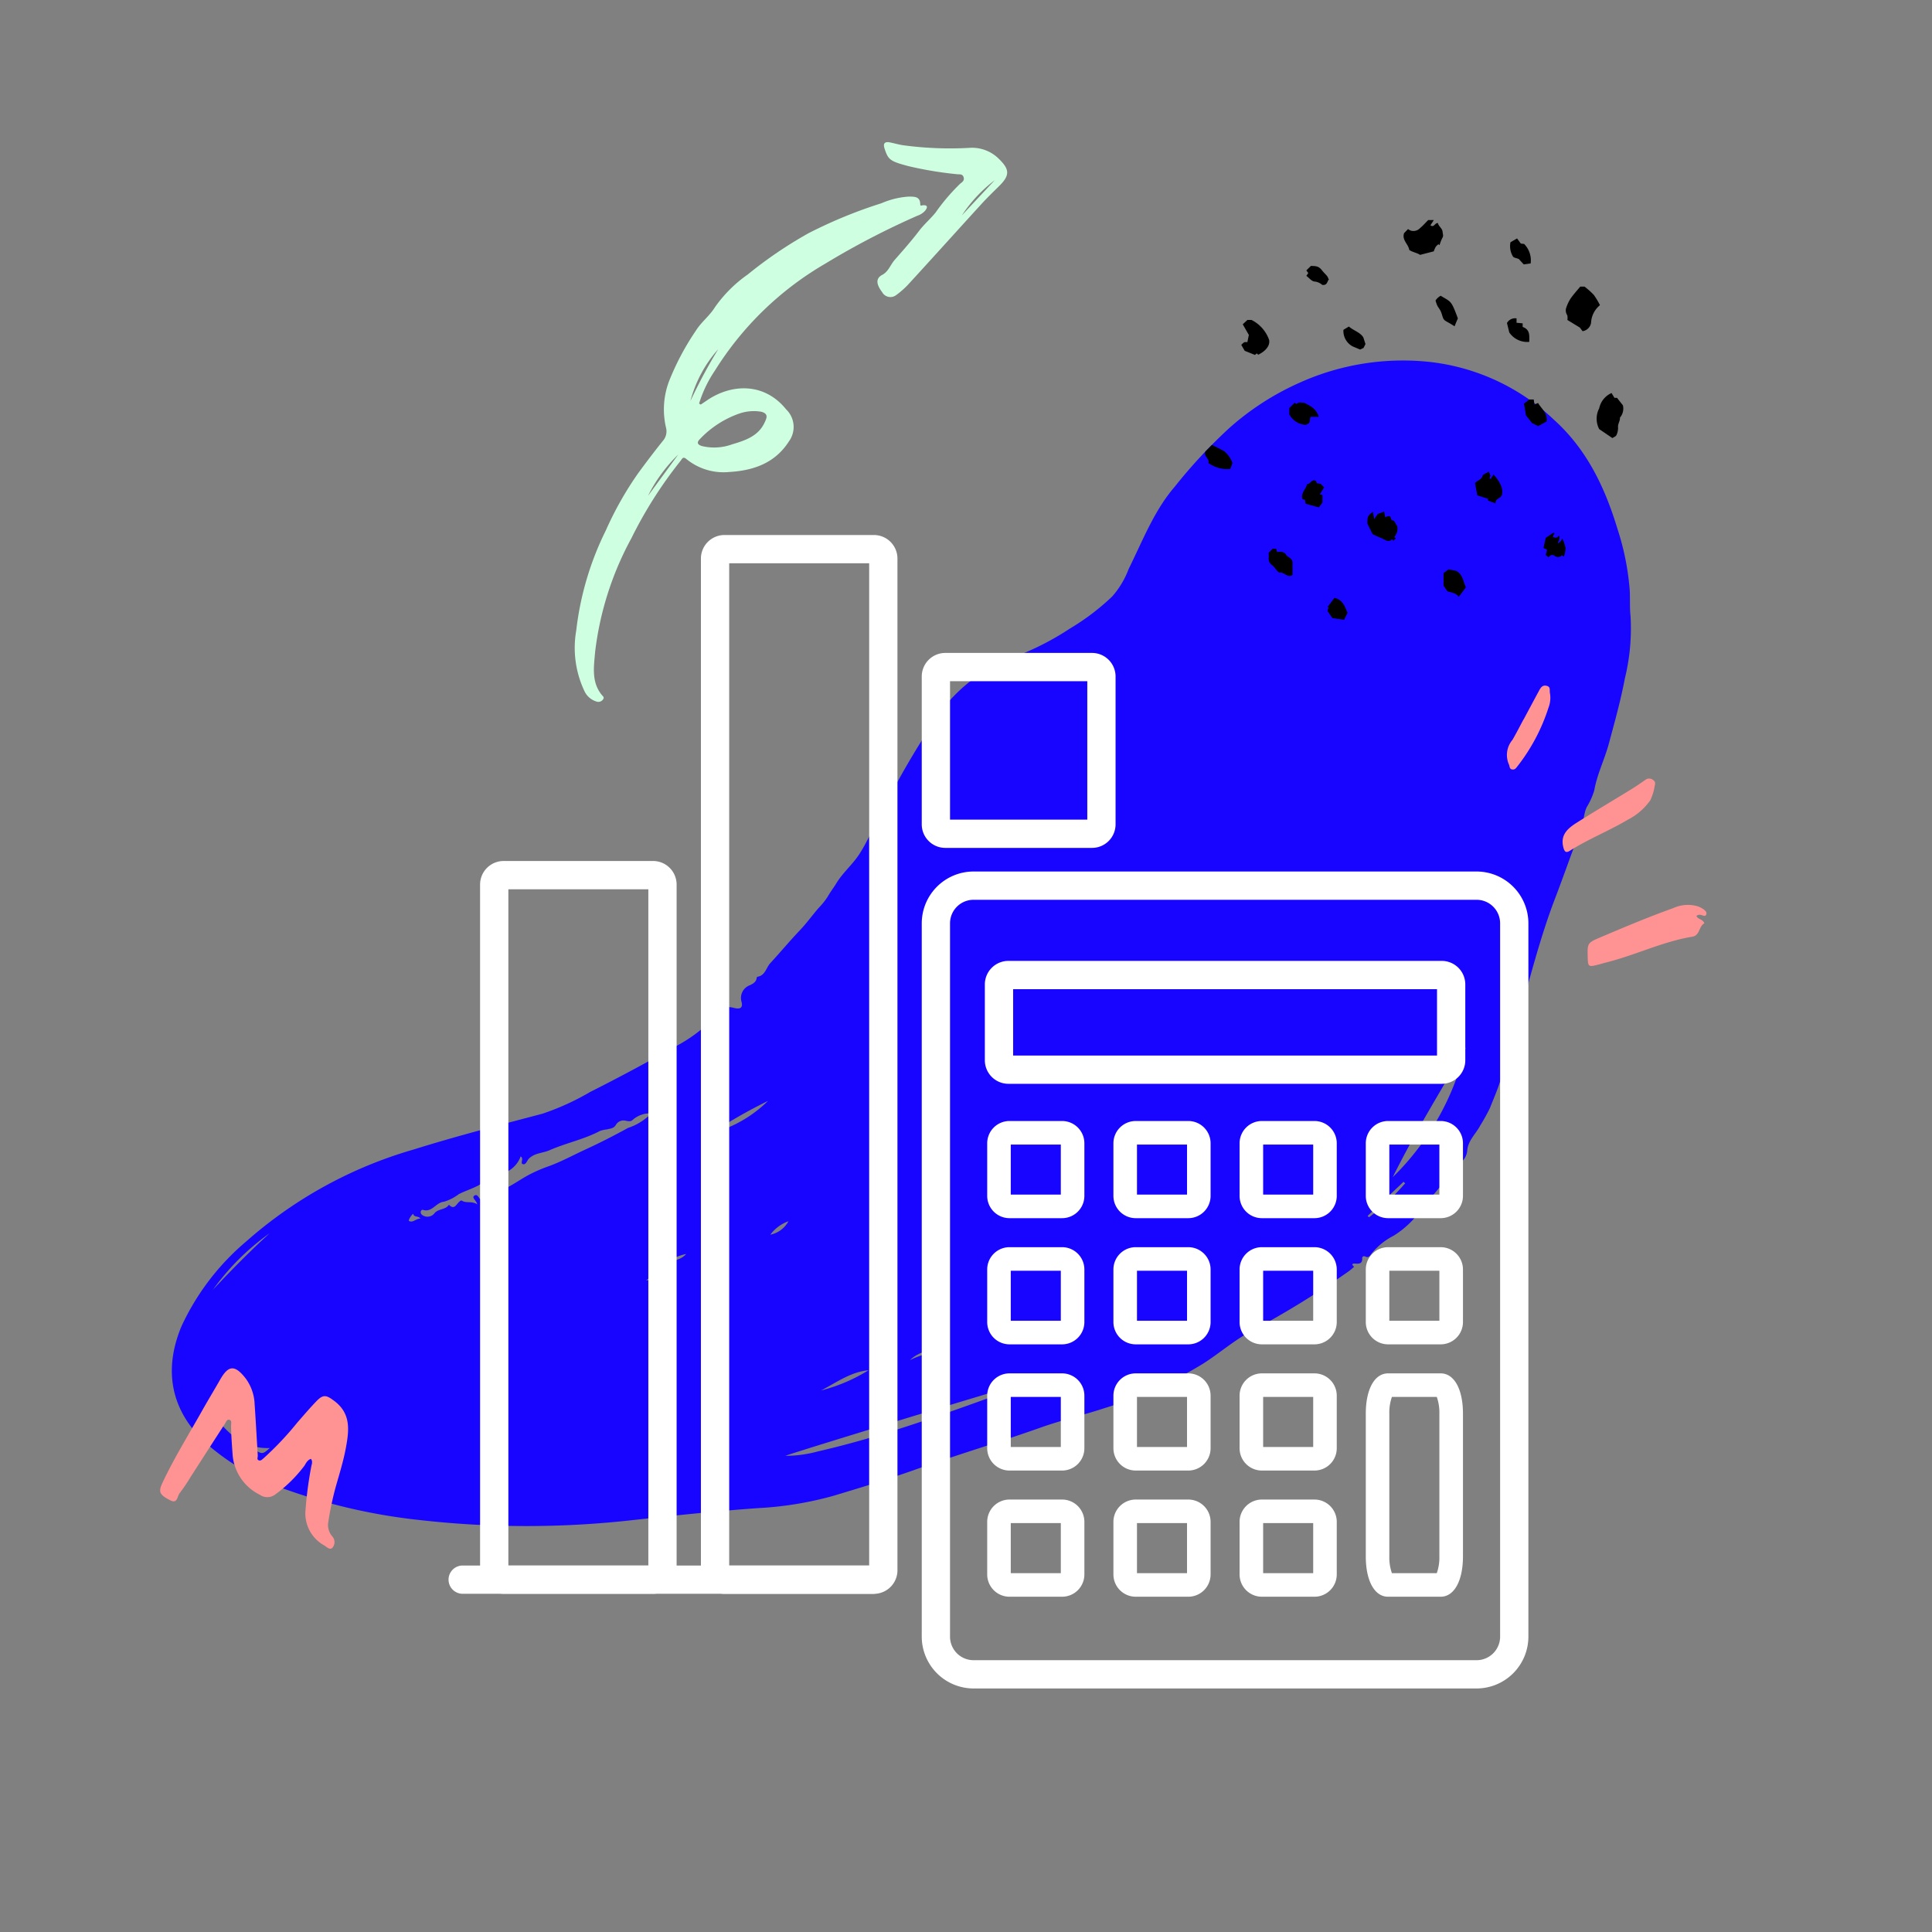 <?xml version="1.0" encoding="UTF-8"?> <svg xmlns="http://www.w3.org/2000/svg" xmlns:xlink="http://www.w3.org/1999/xlink" width="205" height="205" viewBox="0 0 205 205"><rect x="0" y="0" width="205" height="205" fill="#808080" stroke="none"/><defs><style>.a{fill:none;}.b{clip-path:url(#a);}.c{fill:#cfffe1;}.d{fill:#1805ff;}.e{fill:#fff;}.f{fill:#ff9393;}</style><clipPath id="a"><rect class="a" width="205" height="205" transform="translate(490.613 619.887)"></rect></clipPath></defs><g transform="translate(-490.613 -619.887)"><g class="b"><path class="c" d="M564.965,662.819l.69-.467c2.566-1.74,6.044-1.912,8.372.971a2.591,2.591,0,0,1,.3,3.393c-1.463,2.3-3.751,3.1-6.323,3.251a6.224,6.224,0,0,1-4.558-1.372c-.379-.321-.464,0-.627.2a45.345,45.345,0,0,0-5.215,8.212,33.378,33.378,0,0,0-3.842,12.034c-.13,1.56-.412,3.16.666,4.537.157.2.365.292.143.561a.6.6,0,0,1-.682.182,2.072,2.072,0,0,1-1.28-1.141,10.731,10.731,0,0,1-.85-6.407,32.108,32.108,0,0,1,3.139-10.607,35.786,35.786,0,0,1,3.442-6.085c.849-1.157,1.719-2.307,2.622-3.429a1.533,1.533,0,0,0,.317-1.4,8.469,8.469,0,0,1,.315-4.888,27.478,27.478,0,0,1,2.872-5.412c.567-.906,1.433-1.539,2.009-2.468a14.137,14.137,0,0,1,3.483-3.473,44.944,44.944,0,0,1,6.436-4.373,49.715,49.715,0,0,1,7.755-3.187,8.589,8.589,0,0,1,2.928-.706c.547.015,1.172-.029,1.181.812.007.239.163.113.294.107.529-.027.479.232.248.554a1.9,1.9,0,0,1-.832.553,84.405,84.405,0,0,0-9.832,5.118,33.81,33.81,0,0,0-11.665,11.319,13.073,13.073,0,0,0-1.68,3.5A1.776,1.776,0,0,1,564.965,662.819Zm6.455.762a4.761,4.761,0,0,0-2.356.185,10.535,10.535,0,0,0-4.181,2.706c-.443.44-.152.642.25.754a5.55,5.55,0,0,0,3.136-.182c1.37-.41,2.8-.85,3.481-2.334.2-.438.446-.906-.33-1.127Zm-4.6-6.641a13.378,13.378,0,0,0-2.948,5.5,55.849,55.849,0,0,1,2.949-5.5Zm-7.465,15.58,3.224-4.4a16.084,16.084,0,0,0-3.219,4.4Z"></path><path class="c" d="M584.469,635.641c-.179-.539.032-.752.571-.643.467.091.925.23,1.393.3a37.24,37.24,0,0,0,7.056.278,4.023,4.023,0,0,1,3.124,1.179c1.138,1.112,1.163,1.731.043,2.847-.617.613-1.247,1.216-1.835,1.857-2.612,2.859-5.2,5.737-7.819,8.591a8.976,8.976,0,0,1-1.325,1.168,1.114,1.114,0,0,1-.109.069,1,1,0,0,1-1.351-.4c-.668-.879-.669-1.474.006-1.833s.863-1.064,1.317-1.582c.891-1.016,1.789-2.03,2.606-3.1.532-.7,1.2-1.264,1.735-1.926a21.261,21.261,0,0,1,2.623-3.075c.2-.16.474-.316.352-.688s-.443-.277-.7-.311a39.074,39.074,0,0,1-5.143-.855C585.058,637,584.853,636.841,584.469,635.641Zm11.692,3.368a15.108,15.108,0,0,0-3.485,3.728Z"></path><path class="d" d="M641.368,748.285a9.89,9.89,0,0,1-2.89,2.727,7.22,7.22,0,0,0-2.365,1.929c-.11.176-.291.447-.6.286-.207-.106-.372-.005-.362.168.03.57-.293.6-.722.571-.311-.026-.472.069-.13.329a7.222,7.222,0,0,1-.568.479,100.9,100.9,0,0,1-10.231,6.3c-1.88.976-3.461,2.383-5.239,3.515a45.884,45.884,0,0,1-10.482,4.724c-2.222.728-4.509,1.257-6.691,2.031-4.473,1.586-9.024,2.941-13.493,4.528-2.824,1-5.684,1.871-8.548,2.731a36.763,36.763,0,0,1-8.022,1.308c-4.38.313-8.755.772-13.123,1.253a100.9,100.9,0,0,1-22.86,0,61.587,61.587,0,0,1-13.924-3.176,25.246,25.246,0,0,1-8.625-4.947c-3.714-3.418-4.593-7.7-2.624-12.424a26.128,26.128,0,0,1,6.888-9.019,46.022,46.022,0,0,1,17.79-9.752c4.5-1.413,9.07-2.579,13.629-3.787a27.023,27.023,0,0,0,5.083-2.321c3.06-1.532,6.063-3.163,9.047-4.825a15.937,15.937,0,0,0,3.423-2.409c.543-.528,1.344-.727,1.732-1.479.19-.365.637-.291,1.044-.189.444.113.978.135.8-.612a1.446,1.446,0,0,1,.876-1.8c.363-.172.648-.332.719-.747.009-.053.039-.142.069-.146.849-.126.927-.957,1.377-1.445,1.059-1.148,2.055-2.35,3.131-3.479.72-.757,1.329-1.608,2.01-2.392a7.684,7.684,0,0,0,.95-1.184c.281-.505.629-.943.921-1.426.687-1.127,1.712-1.976,2.435-3.087.872-1.346,1.473-2.818,2.238-4.211a93.111,93.111,0,0,1,6.417-10.96,17.477,17.477,0,0,1,8.736-6.128,29.794,29.794,0,0,0,4.959-2.64,25.156,25.156,0,0,0,4.47-3.389,9.341,9.341,0,0,0,1.761-2.937c1.485-2.987,2.687-6.165,4.874-8.705a54.175,54.175,0,0,1,5.8-6.239,28.7,28.7,0,0,1,7.417-4.794,26.693,26.693,0,0,1,13.673-2.243,22.814,22.814,0,0,1,13.37,6.161c3.474,3.136,5.394,7.158,6.723,11.549a27.738,27.738,0,0,1,1.309,6.539c.048.9-.011,1.858.083,2.709a22.321,22.321,0,0,1-.608,6.68c-.435,2.314-1.075,4.59-1.688,6.873-.452,1.683-1.25,3.244-1.552,4.975a7.566,7.566,0,0,1-.8,1.776c-.326.685-.292,1.459-.566,2.169-.962,2.473-1.825,4.989-2.772,7.465-1.671,4.341-2.757,8.857-4.064,13.314-.565,1.936-1.118,3.872-1.681,5.807-.318,1.1-.783,2.144-1.2,3.2a20.652,20.652,0,0,1-1.028,1.845c-.455.873-1.28,1.56-1.367,2.636a1.8,1.8,0,0,1-.845,1.38c-.611.412-.731,1.251-1.366,1.659Q642.726,746.641,641.368,748.285ZM559.745,738.03a2.748,2.748,0,0,0-2.017.7c-.167.187-.487.127-.729.071a.947.947,0,0,0-1.009.4c-.241.45-.616.422-.969.524a3.223,3.223,0,0,0-.732.158c-1.7.9-3.617,1.284-5.373,2.055-.72.316-1.573.273-2.192.9-.2.2-.3.67-.63.572s.153-.579-.236-.82A2.887,2.887,0,0,1,543.9,744.4c-.779.187-1.548,1.023-2.432.1.523.547.475.867-.1,1.173-.67.356-1.4.58-2.07.919a4.852,4.852,0,0,1-1.6.813c-.834.074-1.233,1.168-2.215.855-.139-.043-.364.22-.133.495a.939.939,0,0,0,1.325-.084l.006-.007c.4-.55,1.2-.371,1.565-.947.589.61.786-.071,1.118-.33.077-.059.145-.169.284-.084.47.28,1.024-.008,1.607.377-.116-.446-.632-.72-.308-.926.416-.268.453.464.89.522-.038-.513.236-.748.734-.8,1.53-.15,2.7-1.118,3.965-1.825a15.45,15.45,0,0,1,2.291-1.015c1.354-.49,2.616-1.186,3.906-1.779,1.523-.7,3.042-1.478,4.52-2.289a6.033,6.033,0,0,0,2.473-1.555c1.2-.32,1.619-.75,1.418-1.5-.415.567-1.227.74-1.4,1.514Zm14.2,36.332a13.192,13.192,0,0,0,3.435-.464c8.735-2,17.029-5.363,25.462-8.282-.669.03-27.909,8.342-28.895,8.746Zm72.182-43.309c-2.619,4.561-5.4,9.027-7.734,13.743a28.254,28.254,0,0,0,7.736-13.744ZM513.394,769.541a1.6,1.6,0,0,0,.384,1.092,11.091,11.091,0,0,0,3.977,3.166c.693.392.778.376,1.477-.266-2.075.08-3.268-.784-2.869-2.088-.435-.1-1.27-.143-1.181-.465.231-.843-.426-.615-.712-.745a2.027,2.027,0,0,1-1.074-.693Zm58.7-32.834a54.1,54.1,0,0,0-6,3.432,13.557,13.557,0,0,0,6.005-3.432ZM513.2,756.745c1.933-2.071,3.922-4.085,6.018-5.995a25.8,25.8,0,0,0-6.012,5.994Zm69.569,8.534c-1.9.183-3.4,1.3-5.029,2.144a17.766,17.766,0,0,0,5.031-2.144Zm-63.743,8.987c1.388,1.073,1.951,1.019,2.474-.429-.818.815-1.725-.36-2.474.431Zm120.685-28.825-.174-.156-3.81,3.619c.047.048.1.1.141.148A24.98,24.98,0,0,0,639.713,745.441Zm-48.68,17.268c-1.327.4-2.791.453-3.867,1.5C588.4,763.568,589.8,763.369,591.033,762.709Zm-31.859-6.957a5.256,5.256,0,0,0,2.874-1.375,7.658,7.658,0,0,0-2.875,1.37Zm13.184-4.856a2.84,2.84,0,0,0,1.921-1.427,4.081,4.081,0,0,0-1.921,1.424Zm-11.27,3.172c.659-.5,1.624-.316,2.336-1.126a5.412,5.412,0,0,0-2.335,1.12Zm-25.846-4.88c-.287-.331-.672-.1-.781-.486-.027-.1-.6.658-.435.745.416.215.7-.264,1.215-.265Zm102.72-4.84c-.466.064-.854.107-.983.521-.042.133.149.316.329.308.445-.033.552-.373.653-.834Z"></path><path d="M659.44,654.106a1.06,1.06,0,0,1-.906.921c-.089-.124-.2-.263-.281-.378-.458-.281-.906-.553-1.327-.81a1.429,1.429,0,0,0-.009-.488.961.961,0,0,1-.151-.686,4.289,4.289,0,0,1,.473-1.06c.321-.474.714-.894,1.054-1.308h.446a8.2,8.2,0,0,1,.989.881,8.322,8.322,0,0,1,.655,1.091A2.534,2.534,0,0,0,659.44,654.106Z"></path><path d="M643.189,643.56c.064.362.476.538.5.968.009.2.112.362-.019.581a4.568,4.568,0,0,0-.312.791l-.115-.1c-.272.216-.313.266-.5.757l-1.449.374c-.321-.219-.776-.275-1.147-.521-.087-.626-.807-1.043-.548-1.786.115-.118.251-.26.418-.43a1.854,1.854,0,0,0,.259.151.96.96,0,0,0,1.023-.262c.3-.248.559-.548.859-.847h.594c-.124.192-.238.368-.359.557C642.8,644.073,642.839,643.527,643.189,643.56Z"></path><path d="M661.919,662.1h.269l.626.791a1.465,1.465,0,0,1-.313,1.308c.034.355-.235.643-.2,1.019a1.759,1.759,0,0,1-.173.841c-.062.139-.279.208-.427.313-.562-.384-1.067-.73-1.4-.952a2.38,2.38,0,0,1,0-2.208,2.276,2.276,0,0,1,1.312-1.622C661.7,661.747,661.8,661.9,661.919,662.1Z"></path><path d="M625.276,655.952c.118.593-.346,1.183-1.156,1.573l-.158-.139-.189.161c-.343-.139-.68-.272-1.09-.439l-.359-.625a1.632,1.632,0,0,1,.313-.279.849.849,0,0,1,.333-.009c.053-.26.1-.513.158-.764-.2-.343-.417-.729-.649-1.134.183-.17.34-.318.5-.464h.423A3.775,3.775,0,0,1,625.276,655.952Z"></path><path d="M636.413,674.968c.139-.2.238-.331.4-.551l.668-.244c.04.209.068.365.1.584l.346-.1c.356-.1.148.417.5.458.154.018.269.355.448.612a1.326,1.326,0,0,1-.313,1.128,1.55,1.55,0,0,1,.154.176c-.08.071-.16.145-.253.225a1.581,1.581,0,0,0-.151-.132c-.439.377-.785-.022-1.147-.148a9.45,9.45,0,0,1-.909-.417c-.174-.349-.35-.7-.548-1.1-.025-.73.028-.859.584-1.27C636.335,674.441,636.366,674.667,636.413,674.968Z"></path><path d="M649.3,673.3l-.8-.3v-.189c-.374-.12-.744-.237-1.134-.364-.093-.492-.174-.924-.241-1.292.284-.337.689-.362.8-.779.044-.167.372-.26.661-.445.056.138.112.272.177.432-.007.013-.056.142-.1.272.041.026.084.049.125.078.083-.136.166-.273.29-.471a3.778,3.778,0,0,1,.748,1.054,1.728,1.728,0,0,1,.161,1.08C649.839,672.814,649.261,672.77,649.3,673.3Z"></path><path d="M630.542,664.111h-.856c-.189.266.135.689-.554.85a2.079,2.079,0,0,1-1.709-1.1v-.68l.568-.569.2.152c.241-.294.565-.115.779-.152C629.646,662.949,630.286,663.249,630.542,664.111Z"></path><path d="M625.653,678.114h.359c.031.089.062.188.115.343.327-.044.772-.028.917.25.177.343.626.318.715.823V680.9c-.557.355-.912-.371-1.4-.254-.349-.22-.488-.612-.828-.834a.8.8,0,0,1-.3-.7c.016-.191,0-.39,0-.574C625.378,678.389,625.513,678.252,625.653,678.114Z"></path><path d="M618.835,669.011c.136-.5-.562-.715-.313-1.221.2-.2.408-.408.683-.686a14.385,14.385,0,0,1,1.333.679,3.023,3.023,0,0,1,.853,1.243c-.081.209-.158.4-.241.626A3.442,3.442,0,0,1,618.835,669.011Z"></path><path d="M645.4,683.207c-.321-.423-.769-.436-1.2-.574l-.418-.6V680.7c.1-.081.263-.2.529-.4.189.038.521.1.81.161.718.365.724,1.106,1.036,1.743C645.926,682.524,645.669,682.86,645.4,683.207Z"></path><path d="M630.658,672.335c.09.022.167.044.276.071v.807c-.152.208-.285.384-.378.51-.5-.136-.93-.251-1.406-.381-.019-.1-.044-.26-.074-.423-.078-.019-.155-.035-.251-.055-.247-.647.368-1.052.471-1.6.371.019.472-.6.952-.359.009.035.034.1.077.254l.411.061.38.381Z"></path><path d="M653.428,662.811c.151-.065.263-.115.381-.164.346.59,1.026,1.054.911,1.956-.285.158-.606.334-.9.5l-.652-.334-.637-.807c-.064-.386-.133-.807-.208-1.251l.56-.433h.472C653.379,662.441,653.4,662.6,653.428,662.811Z"></path><path d="M655.555,676.485c-.058.1-.118.208-.188.349.259.136.467.176.673-.132a1,1,0,0,1,.044.313c-.046.173-.118.34-.189.531a.857.857,0,0,0,.488-.528,4.322,4.322,0,0,1,.346,1,3.254,3.254,0,0,1-.167.917c-.1-.043-.222-.126-.25-.1a.557.557,0,0,1-.744.025.408.408,0,0,0-.573.078.4.4,0,0,0-.053.092c-.132-.1-.208-.173-.313-.25.044-.179.09-.368.139-.565-.133-.065-.247-.118-.381-.183.074-.333.149-.667.238-1.076.238-.16.544-.365.85-.565A.9.9,0,0,0,655.555,676.485Z"></path><path d="M644.956,654.506c-.25-.148-.445-.276-.646-.387-.522-.288-.522-.288-.7-.866a2.438,2.438,0,0,0-.17-.429c-.1-.183-.238-.346-.328-.532a3.806,3.806,0,0,1-.176-.521,1.449,1.449,0,0,1,.548-.5c1.115.677,1.109.477,1.82,2.4C645.184,653.941,645.067,654.23,644.956,654.506Z"></path><path d="M651.984,645.731l.349.041a2.47,2.47,0,0,1,.693,2.07c-.26.034-.485.068-.73.1-.2-.215-.408-.442-.529-.574-.291-.115-.535-.132-.615-.26a2.1,2.1,0,0,1-.266-1.512c.2-.121.426-.253.7-.41Z"></path><path d="M651.53,653.67v.464l.649.062v.38c.807.288.711.939.7,1.586a2.3,2.3,0,0,1-2.121-1c-.081-.333-.155-.64-.244-1A.985.985,0,0,1,651.53,653.67Z"></path><path d="M633.161,654.885c.208-.13.4-.238.578-.349.51.439,1.239.625,1.542,1.174.086.272.142.442.219.683-.055.111-.145.294-.209.417l-.358.167c-.241-.1-.517-.217-.792-.334A1.857,1.857,0,0,1,633.161,654.885Z"></path><path d="M631.993,685.476c-.176-.256-.352-.516-.521-.76.04-.145.074-.266.111-.389l-.1-.041c.248-.327.5-.654.724-.961.921.209,1.122.961,1.388,1.6-.124.24-.25.5-.365.72C632.862,685.6,632.466,685.541,631.993,685.476Z"></path><path d="M629.224,648.58l.488-.479c.41.025.785-.025,1.14.427.411.521.6.571.718.938.006.025.037.041.058.059-.208.2-.154.67-.717.59a1.447,1.447,0,0,0-.844-.359c-.291-.04-.544-.377-.84-.6l.208-.3C629.378,648.79,629.32,648.707,629.224,648.58Z"></path><path class="e" d="M647.287,799.046H593.918a5.506,5.506,0,0,1-5.5-5.5V717.861a5.506,5.506,0,0,1,5.5-5.5h53.369a5.506,5.506,0,0,1,5.5,5.5v75.685A5.506,5.506,0,0,1,647.287,799.046Zm-53.369-83.685a2.5,2.5,0,0,0-2.5,2.5v75.685a2.5,2.5,0,0,0,2.5,2.5h53.369a2.5,2.5,0,0,0,2.5-2.5V717.861a2.5,2.5,0,0,0-2.5-2.5Z"></path><path class="e" d="M643.592,734.887H597.613a2.5,2.5,0,0,1-2.5-2.5v-8.042a2.5,2.5,0,0,1,2.5-2.5h45.979a2.5,2.5,0,0,1,2.5,2.5v8.042A2.5,2.5,0,0,1,643.592,734.887Zm-45.479-3h44.979v-7.042H598.113Z"></path><path class="e" d="M630.087,789.312h-5.579a2.368,2.368,0,0,1-2.366-2.366v-5.579A2.368,2.368,0,0,1,624.508,779h5.579a2.368,2.368,0,0,1,2.366,2.366v5.579A2.368,2.368,0,0,1,630.087,789.312Zm-5.445-2.5h5.311V781.5h-5.311Z"></path><path class="e" d="M616.7,789.312h-5.579a2.369,2.369,0,0,1-2.366-2.366v-5.579A2.369,2.369,0,0,1,611.118,779H616.7a2.368,2.368,0,0,1,2.366,2.366v5.579A2.368,2.368,0,0,1,616.7,789.312Zm-5.445-2.5h5.311V781.5h-5.311Z"></path><path class="e" d="M603.308,789.312h-5.579a2.368,2.368,0,0,1-2.366-2.366v-5.579A2.368,2.368,0,0,1,597.729,779h5.579a2.368,2.368,0,0,1,2.366,2.366v5.579A2.368,2.368,0,0,1,603.308,789.312Zm-5.445-2.5h5.311V781.5h-5.311Z"></path><path class="e" d="M643.476,789.312H637.9c-1.437,0-2.366-1.68-2.366-4.279V769.89c0-2.6.929-4.278,2.366-4.278h5.579c1.437,0,2.366,1.68,2.366,4.278v15.143C645.842,787.632,644.913,789.312,643.476,789.312Zm-5.17-2.5h4.761a5,5,0,0,0,.275-1.779V769.89a4.994,4.994,0,0,0-.275-1.778h-4.761a4.992,4.992,0,0,0-.275,1.778v15.143A5,5,0,0,0,638.306,786.812Z"></path><path class="e" d="M630.087,775.923h-5.579a2.368,2.368,0,0,1-2.366-2.366v-5.579a2.368,2.368,0,0,1,2.366-2.366h5.579a2.368,2.368,0,0,1,2.366,2.366v5.579A2.368,2.368,0,0,1,630.087,775.923Zm-5.445-2.5h5.311v-5.311h-5.311Z"></path><path class="e" d="M616.7,775.923h-5.579a2.369,2.369,0,0,1-2.366-2.366v-5.579a2.369,2.369,0,0,1,2.366-2.366H616.7a2.368,2.368,0,0,1,2.366,2.366v5.579A2.368,2.368,0,0,1,616.7,775.923Zm-5.445-2.5h5.311v-5.311h-5.311Z"></path><path class="e" d="M603.308,775.923h-5.579a2.368,2.368,0,0,1-2.366-2.366v-5.579a2.368,2.368,0,0,1,2.366-2.366h5.579a2.368,2.368,0,0,1,2.366,2.366v5.579A2.368,2.368,0,0,1,603.308,775.923Zm-5.445-2.5h5.311v-5.311h-5.311Z"></path><path class="e" d="M643.476,762.533H637.9a2.369,2.369,0,0,1-2.366-2.366v-5.579a2.369,2.369,0,0,1,2.366-2.366h5.579a2.369,2.369,0,0,1,2.366,2.366v5.579A2.369,2.369,0,0,1,643.476,762.533Zm-5.445-2.5h5.311v-5.311h-5.311Z"></path><path class="e" d="M630.087,762.533h-5.579a2.369,2.369,0,0,1-2.366-2.366v-5.579a2.369,2.369,0,0,1,2.366-2.366h5.579a2.369,2.369,0,0,1,2.366,2.366v5.579A2.369,2.369,0,0,1,630.087,762.533Zm-5.445-2.5h5.311v-5.311h-5.311Z"></path><path class="e" d="M616.7,762.533h-5.579a2.369,2.369,0,0,1-2.366-2.366v-5.579a2.369,2.369,0,0,1,2.366-2.366H616.7a2.369,2.369,0,0,1,2.366,2.366v5.579A2.369,2.369,0,0,1,616.7,762.533Zm-5.445-2.5h5.311v-5.311h-5.311Z"></path><path class="e" d="M603.308,762.533h-5.579a2.369,2.369,0,0,1-2.366-2.366v-5.579a2.369,2.369,0,0,1,2.366-2.366h5.579a2.369,2.369,0,0,1,2.366,2.366v5.579A2.369,2.369,0,0,1,603.308,762.533Zm-5.445-2.5h5.311v-5.311h-5.311Z"></path><path class="e" d="M643.476,749.144H637.9a2.368,2.368,0,0,1-2.366-2.366V741.2a2.368,2.368,0,0,1,2.366-2.366h5.579a2.368,2.368,0,0,1,2.366,2.366v5.579A2.368,2.368,0,0,1,643.476,749.144Zm-5.445-2.5h5.311v-5.311h-5.311Z"></path><path class="e" d="M630.087,749.144h-5.579a2.368,2.368,0,0,1-2.366-2.366V741.2a2.368,2.368,0,0,1,2.366-2.366h5.579a2.368,2.368,0,0,1,2.366,2.366v5.579A2.368,2.368,0,0,1,630.087,749.144Zm-5.445-2.5h5.311v-5.311h-5.311Z"></path><path class="e" d="M616.7,749.144h-5.579a2.369,2.369,0,0,1-2.366-2.366V741.2a2.369,2.369,0,0,1,2.366-2.366H616.7a2.368,2.368,0,0,1,2.366,2.366v5.579A2.368,2.368,0,0,1,616.7,749.144Zm-5.445-2.5h5.311v-5.311h-5.311Z"></path><path class="e" d="M603.308,749.144h-5.579a2.368,2.368,0,0,1-2.366-2.366V741.2a2.368,2.368,0,0,1,2.366-2.366h5.579a2.368,2.368,0,0,1,2.366,2.366v5.579A2.368,2.368,0,0,1,603.308,749.144Zm-5.445-2.5h5.311v-5.311h-5.311Z"></path><path class="e" d="M583.339,789.005H567.486a2.5,2.5,0,0,1-2.5-2.5V679.156a2.5,2.5,0,0,1,2.5-2.5h15.853a2.5,2.5,0,0,1,2.5,2.5V786.505A2.5,2.5,0,0,1,583.339,789.005Zm-15.353-3h14.853V679.656H567.986Z"></path><path class="e" d="M559.907,789H544.054a2.5,2.5,0,0,1-2.5-2.5V713.745a2.5,2.5,0,0,1,2.5-2.5h15.853a2.5,2.5,0,0,1,2.5,2.5V786.5A2.5,2.5,0,0,1,559.907,789Zm-15.353-3h14.853V714.245H544.554Z"></path><path class="e" d="M606.483,709.855H590.918a2.5,2.5,0,0,1-2.5-2.5V691.668a2.5,2.5,0,0,1,2.5-2.5h15.565a2.5,2.5,0,0,1,2.5,2.5v15.687A2.5,2.5,0,0,1,606.483,709.855Zm-15.065-3h14.565V692.168H591.418Z"></path><path class="e" d="M583.223,789H539.707a1.5,1.5,0,0,1,0-3h43.516a1.5,1.5,0,0,1,0,3Z"></path><path class="f" d="M670.613,717.079c.142.284.418.323.612.473.113.089.283.271.2.323-.562.34-.447,1.273-1.233,1.4-3.176.525-6.078,1.974-9.179,2.743-.218.055-.433.122-.651.181-1.257.328-1.255.326-1.284-.915-.032-1.28.017-1.377,1.26-1.9,2.583-1.1,5.176-2.192,7.819-3.139a3.72,3.72,0,0,1,2.552-.205,2.538,2.538,0,0,1,.669.334c.177.127.381.323.274.562s-.34.076-.519.044A.522.522,0,0,0,670.613,717.079Z"></path><path class="f" d="M665.724,704.8a6.551,6.551,0,0,1-2.39,2.066c-2,1.188-4.182,2.045-6.148,3.294-.382.241-.557.143-.683-.334-.368-1.381.5-2.07,1.461-2.675,1.92-1.211,3.875-2.368,5.808-3.557.5-.309.983-.648,1.468-.988a.645.645,0,0,1,.781.048c.255.166.237.364.162.652A5.471,5.471,0,0,1,665.724,704.8Z"></path><path class="f" d="M652.272,696.241c.542-1.01,1.084-2.031,1.633-3.042.174-.324.362-.661.833-.538.43.113.275.474.333.757a2.883,2.883,0,0,1-.157,1.573,19.9,19.9,0,0,1-3.242,6.146c-.162.2-.283.434-.582.4-.34-.038-.27-.352-.38-.559a2.482,2.482,0,0,1,.391-2.591c.407-.7.775-1.429,1.16-2.145Z"></path><path class="f" d="M523.606,774.683c-.362.117-.513.429-.677.708a14.631,14.631,0,0,1-3.15,3.1,1.382,1.382,0,0,1-1.6,0,5.192,5.192,0,0,1-2.878-4.171c-.074-1.064-.161-2.123-.17-3.19,0-.209.1-.51-.173-.59s-.359.238-.467.4c-1.224,1.877-2.43,3.766-3.644,5.648a18.22,18.22,0,0,1-1.175,1.74c-.256.313-.216,1.147-.967.766-1.174-.6-1.314-.89-.85-1.877,1.243-2.639,2.782-5.115,4.209-7.653.619-1.1,1.277-2.179,1.9-3.273.834-1.46,1.5-1.706,2.711-.148a4.882,4.882,0,0,1,.955,2.741c.128,1.814.223,3.632.334,5.449.013.18-.139.424.124.513.209.071.365-.124.51-.241a32.828,32.828,0,0,0,3.574-3.789c.686-.779,1.355-1.573,2.08-2.315.7-.711,1.06-.538,1.82.029,1.8,1.338,1.58,3.128,1.252,4.926-.257,1.413-.69,2.8-1.085,4.186a33.142,33.142,0,0,0-.819,3.932,1.89,1.89,0,0,0,.484,1.375.908.908,0,0,1,0,1.141c-.278.331-.625-.068-.881-.219a3.874,3.874,0,0,1-1.99-3.789,40.667,40.667,0,0,1,.609-4.588C523.7,775.216,523.813,774.95,523.606,774.683Z"></path></g></g></svg> 